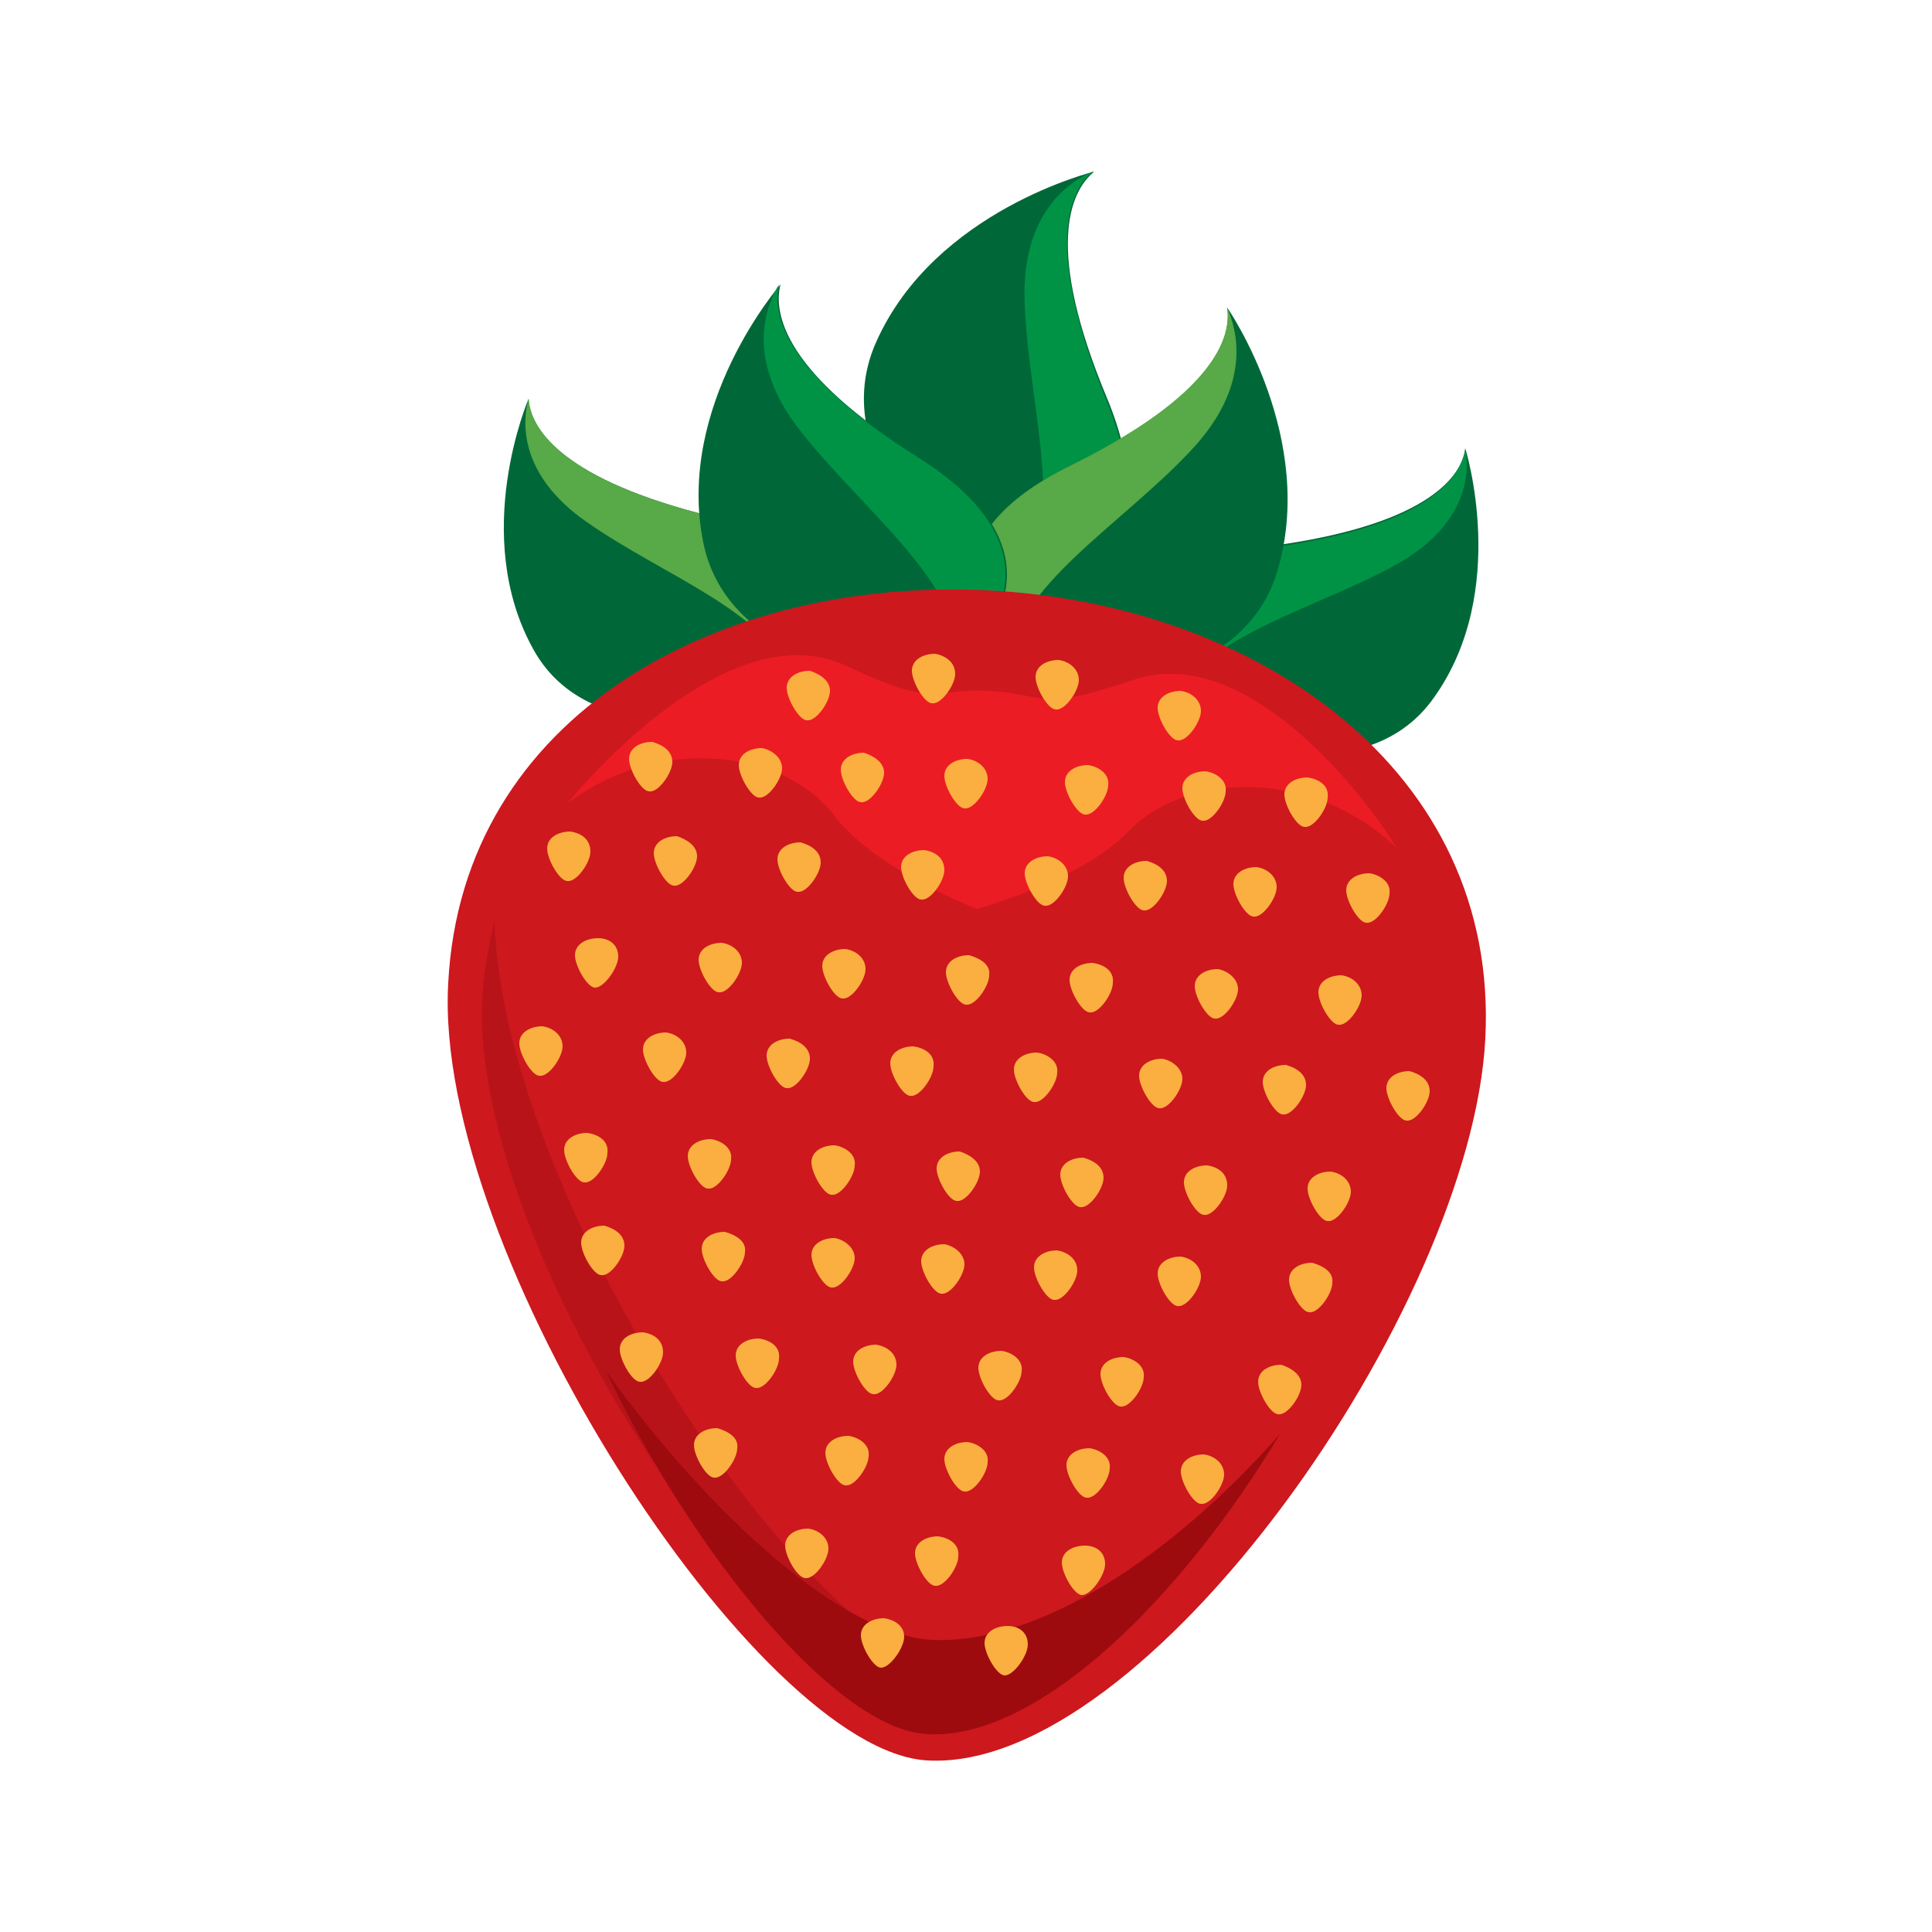 <svg xmlns="http://www.w3.org/2000/svg" xmlns:xlink="http://www.w3.org/1999/xlink" version="1.1" id="Layer_1" x="0px" y="0px" viewBox="0 0 125 125" style="enable-background:new 0 0 125 125;" xml:space="preserve">
<style type="text/css">
	.strawberry01st0{fill:#006838;}
	.strawberry01st1{fill:#009345;}
	.strawberry01st2{fill:#58A947;}
	.strawberry01st3{fill:#CD181E;}
	.strawberry01st4{fill:#B9131A;}
	.strawberry01st5{fill:#9D0B0F;}
	.strawberry01st6{fill:#EC1C24;}
	.strawberry01st7{fill:#FAAF40;}
</style>
<g>
	<g>
		<g>
			<g>
				<g>
					<path class="strawberry01st0" d="M94.8,29c-0.2,1.8-2.4,4.8-11.7,6.2c-9.3,1.4-8.5,6.9-7.5,9.8c1,2.6,12.4,7,17.2,0.1       C97.7,38.2,94.8,29,94.8,29z"/>
					<path class="strawberry01st1" d="M90.2,36.6c4.8-2.6,4.9-6.1,4.6-7.5c-0.3,1.8-2.4,4.8-11.7,6.2c-9.3,1.4-8.5,6.9-7.5,9.8       c0.1,0.2,0.2,0.3,0.3,0.5C77.8,41.1,84.9,39.5,90.2,36.6z"/>
				</g>
			</g>
			<g>
				<g>
					<path class="strawberry01st0" d="M34.2,25.8c0.1,1.8,1.9,5,11,7.4c9.1,2.4,7.7,7.8,6.4,10.5c-1.2,2.5-13.1,5.6-17.1-1.7       C30.4,34.6,34.2,25.8,34.2,25.8z"/>
					<path class="strawberry01st2" d="M38,33.8c-4.5-3.1-4.2-6.6-3.8-8c0.1,1.8,1.9,5,11,7.4c9.1,2.4,7.7,7.8,6.4,10.5c-0.1,0.2-0.2,0.3-0.3,0.4       C49.8,39.6,43,37.3,38,33.8z"/>
				</g>
			</g>
		</g>
		<g>
			<g>
				<path class="strawberry01st0" d="M70.8,11.1c-1.6,1.3-3.2,5,0.8,14.6c4,9.6-1.7,12-5,12.6c-3,0.6-13.7-7.8-9.9-16.2      C60.5,13.6,70.8,11.1,70.8,11.1z"/>
				<path class="strawberry01st1" d="M66.3,19.8c-0.3-6.1,3-8.1,4.4-8.7c-1.6,1.3-3.1,5,0.8,14.6c4,9.6-1.7,12-5,12.6c-0.2,0-0.4,0-0.6,0      C69.1,34,66.6,26.5,66.3,19.8z"/>
			</g>
		</g>
		<g>
			<g>
				<g>
					<path class="strawberry01st0" d="M79.4,19.9c0.3,2-0.9,5.7-10.1,10.2c-9.2,4.5-6.5,9.9-4.5,12.5c1.8,2.4,15.1,3.1,17.8-5.5       C85.3,28.4,79.4,19.9,79.4,19.9z"/>
					<path class="strawberry01st2" d="M77,29.2c4.1-4.3,3-7.9,2.4-9.3c0.3,2-1,5.7-10.1,10.2c-9.2,4.5-6.5,9.9-4.5,12.5c0.1,0.1,0.3,0.3,0.4,0.4       C65.7,37.9,72.5,34,77,29.2z"/>
				</g>
			</g>
			<g>
				<g>
					<path class="strawberry01st0" d="M50.5,18.4c-0.5,1.9,0.3,5.8,9,11.2c8.6,5.4,5.4,10.5,3.2,12.9c-2.1,2.2-15.4,1.5-17.2-7.4       C43.7,26.2,50.5,18.4,50.5,18.4z"/>
					<path class="strawberry01st1" d="M51.8,27.9c-3.7-4.7-2.2-8.2-1.4-9.5c-0.5,1.9,0.4,5.8,9,11.2c8.6,5.4,5.4,10.5,3.2,12.9       c-0.1,0.1-0.3,0.2-0.5,0.4C62.2,37.7,55.9,33.1,51.8,27.9z"/>
				</g>
			</g>
		</g>
	</g>
	<path class="strawberry01st3" d="M96.1,67.2c-0.9,17.4-21.9,47.5-36.1,46.7c-11-0.6-32-32.9-31-50.3c0.9-17.4,17.6-26.3,35-25.4   C81.3,39.1,97,49.8,96.1,67.2z"/>
	<path class="strawberry01st4" d="M32,59.6c-0.4,1.6-0.7,3.3-0.8,5c-0.8,15.6,18,44.6,27.8,45.1c1.4,0.1,2.8-0.2,4.2-0.7   C52.3,107.6,32.5,77.4,32,59.6z"/>
	<path class="strawberry01st5" d="M60.3,106.1c-5.8-0.3-14.4-8.1-21.1-17.4c5.6,11.8,14.9,23.2,20.8,23.5c7.2,0.4,16.5-8.9,22.8-19.4   C75.9,100.6,67.3,106.4,60.3,106.1z"/>
	<path class="strawberry01st6" d="M73.3,44c-6.2,2.1-5.6,0.9-9.3,0.7c-3.7-0.2-3.3,1.2-9.2-1.6c-8-3.8-18.1,8.9-18.1,8.9   c6-4.6,14.2-3.4,17.3,0.8c2.7,3.5,9.2,6,9.2,6s6.7-1.8,9.8-5c3.6-3.8,11.8-4.2,17.3,1C90.4,54.7,81.7,41.1,73.3,44z"/>
	<g>
		<g>
			<path class="strawberry01st7" d="M53.7,44.7c0,0.7-0.9,2-1.5,1.9c-0.5,0-1.3-1.4-1.3-2.1c0-0.7,0.7-1.1,1.5-1.1C53,43.6,53.7,44,53.7,44.7z"/>
		</g>
		<g>
			<path class="strawberry01st7" d="M61.8,43.6c0,0.7-0.9,2-1.5,1.9c-0.5,0-1.3-1.4-1.3-2.1c0-0.7,0.7-1.1,1.5-1.1     C61.1,42.4,61.8,42.8,61.8,43.6z"/>
		</g>
		<g>
			<path class="strawberry01st7" d="M69.8,44c0,0.7-0.9,2-1.5,1.9c-0.5,0-1.3-1.4-1.3-2.1c0-0.7,0.7-1.1,1.5-1.1C69.2,42.8,69.8,43.3,69.8,44z"/>
		</g>
		<g>
			<path class="strawberry01st7" d="M77.7,46c0,0.7-0.9,2-1.5,1.9c-0.5,0-1.3-1.4-1.3-2.1c0-0.7,0.7-1.1,1.5-1.1C77.1,44.8,77.7,45.3,77.7,46z"/>
		</g>
		<g>
			<path class="strawberry01st7" d="M43.5,49.3c0,0.7-0.9,2-1.5,1.9c-0.5,0-1.3-1.4-1.3-2.1c0-0.7,0.7-1.1,1.5-1.1     C42.9,48.2,43.5,48.6,43.5,49.3z"/>
		</g>
		<g>
			<path class="strawberry01st7" d="M50.6,49.7c0,0.7-0.9,2-1.5,1.9c-0.5,0-1.3-1.4-1.3-2.1c0-0.7,0.7-1.1,1.5-1.1C49.9,48.5,50.6,49,50.6,49.7z     "/>
		</g>
		<g>
			<path class="strawberry01st7" d="M57.2,50c0,0.7-0.9,2-1.5,1.9c-0.5,0-1.3-1.4-1.3-2.1c0-0.7,0.7-1.1,1.5-1.1C56.5,48.9,57.2,49.3,57.2,50z"/>
		</g>
		<g>
			<path class="strawberry01st7" d="M63.9,50.4c0,0.7-0.9,2-1.5,1.9c-0.5,0-1.3-1.4-1.3-2.1c0-0.7,0.7-1.1,1.5-1.1     C63.3,49.2,63.9,49.7,63.9,50.4z"/>
		</g>
		<g>
			<path class="strawberry01st7" d="M71.7,50.8c0,0.7-0.9,2-1.5,1.9c-0.5,0-1.3-1.4-1.3-2.1c0-0.7,0.7-1.1,1.5-1.1     C71.1,49.6,71.8,50.1,71.7,50.8z"/>
		</g>
		<g>
			<path class="strawberry01st7" d="M79.3,51.2c0,0.7-0.9,2-1.5,1.9c-0.5,0-1.3-1.4-1.3-2.1c0-0.7,0.7-1.1,1.5-1.1C78.7,50,79.4,50.5,79.3,51.2z     "/>
		</g>
		<g>
			<path class="strawberry01st7" d="M85.9,51.6c0,0.7-0.9,2-1.5,1.9c-0.5,0-1.3-1.4-1.3-2.1c0-0.7,0.7-1.1,1.5-1.1C85.3,50.4,86,50.8,85.9,51.6z     "/>
		</g>
		<g>
			<path class="strawberry01st7" d="M38.2,55.1c0,0.7-0.9,2-1.5,1.9c-0.5,0-1.3-1.4-1.3-2.1c0-0.7,0.7-1.1,1.5-1.1     C37.6,53.9,38.2,54.3,38.2,55.1z"/>
		</g>
		<g>
			<path class="strawberry01st7" d="M45.1,55.4c0,0.7-0.9,2-1.5,1.9c-0.5,0-1.3-1.4-1.3-2.1c0-0.7,0.7-1.1,1.5-1.1     C44.4,54.3,45.1,54.7,45.1,55.4z"/>
		</g>
		<g>
			<path class="strawberry01st7" d="M53.1,55.8c0,0.7-0.9,2-1.5,1.9c-0.5,0-1.3-1.4-1.3-2.1c0-0.7,0.7-1.1,1.5-1.1     C52.5,54.7,53.1,55.1,53.1,55.8z"/>
		</g>
		<g>
			<path class="strawberry01st7" d="M61.1,56.3c0,0.7-0.9,2-1.5,1.9c-0.5,0-1.3-1.4-1.3-2.1c0-0.7,0.7-1.1,1.5-1.1     C60.5,55.1,61.1,55.5,61.1,56.3z"/>
		</g>
		<g>
			<path class="strawberry01st7" d="M69.1,56.7c0,0.7-0.9,2-1.5,1.9c-0.5,0-1.3-1.4-1.3-2.1c0-0.7,0.7-1.1,1.5-1.1C68.5,55.5,69.1,56,69.1,56.7z     "/>
		</g>
		<g>
			<path class="strawberry01st7" d="M75.5,57c0,0.7-0.9,2-1.5,1.9c-0.5,0-1.3-1.4-1.3-2.1c0-0.7,0.7-1.1,1.5-1.1C74.9,55.9,75.5,56.3,75.5,57z"/>
		</g>
		<g>
			<path class="strawberry01st7" d="M82.6,57.4c0,0.7-0.9,2-1.5,1.9c-0.5,0-1.3-1.4-1.3-2.1c0-0.7,0.7-1.1,1.5-1.1C82,56.2,82.6,56.7,82.6,57.4z     "/>
		</g>
		<g>
			<path class="strawberry01st7" d="M89.9,57.8c0,0.7-0.9,2-1.5,1.9c-0.5,0-1.3-1.4-1.3-2.1c0-0.7,0.7-1.1,1.5-1.1C89.3,56.6,90,57.1,89.9,57.8z     "/>
		</g>
		<g>
			<path class="strawberry01st7" d="M40,61.9c0,0.7-0.9,2-1.5,2c-0.5,0-1.3-1.4-1.3-2.1c0-0.7,0.7-1.1,1.5-1.1C39.4,60.7,40,61.1,40,61.9z"/>
		</g>
		<g>
			<path class="strawberry01st7" d="M48,62.3c0,0.7-0.9,2-1.5,1.9c-0.5,0-1.3-1.4-1.3-2.1c0-0.7,0.7-1.1,1.5-1.1C47.4,61.1,48,61.6,48,62.3z"/>
		</g>
		<g>
			<path class="strawberry01st7" d="M56,62.7c0,0.7-0.9,2-1.5,1.9c-0.5,0-1.3-1.4-1.3-2.1c0-0.7,0.7-1.1,1.5-1.1C55.4,61.5,56,62,56,62.7z"/>
		</g>
		<g>
			<path class="strawberry01st7" d="M64,63.1c0,0.7-0.9,2-1.5,1.9c-0.5,0-1.3-1.4-1.3-2.1c0-0.7,0.7-1.1,1.5-1.1C63.4,62,64.1,62.4,64,63.1z"/>
		</g>
		<g>
			<path class="strawberry01st7" d="M72,63.6c0,0.7-0.9,2-1.5,1.9c-0.5,0-1.3-1.4-1.3-2.1c0-0.7,0.7-1.1,1.5-1.1C71.4,62.4,72.1,62.8,72,63.6z"/>
		</g>
		<g>
			<path class="strawberry01st7" d="M80.1,64c0,0.7-0.9,2-1.5,1.9c-0.5,0-1.3-1.4-1.3-2.1c0-0.7,0.7-1.1,1.5-1.1C79.4,62.8,80.1,63.3,80.1,64z"/>
		</g>
		<g>
			<path class="strawberry01st7" d="M88.1,64.4c0,0.7-0.9,2-1.5,1.9c-0.5,0-1.3-1.4-1.3-2.1c0-0.7,0.7-1.1,1.5-1.1     C87.5,63.2,88.1,63.7,88.1,64.4z"/>
		</g>
		<g>
			<path class="strawberry01st7" d="M36.4,67.7c0,0.7-0.9,2-1.5,1.9c-0.5,0-1.3-1.4-1.3-2.1c0-0.7,0.7-1.1,1.5-1.1C35.8,66.5,36.4,67,36.4,67.7z     "/>
		</g>
		<g>
			<path class="strawberry01st7" d="M44.4,68.1c0,0.7-0.9,2-1.5,1.9c-0.5,0-1.3-1.4-1.3-2.1c0-0.7,0.7-1.1,1.5-1.1     C43.8,66.9,44.4,67.4,44.4,68.1z"/>
		</g>
		<g>
			<path class="strawberry01st7" d="M52.4,68.5c0,0.7-0.9,2-1.5,1.9c-0.5,0-1.3-1.4-1.3-2.1c0-0.7,0.7-1.1,1.5-1.1     C51.8,67.4,52.4,67.8,52.4,68.5z"/>
		</g>
		<g>
			<path class="strawberry01st7" d="M60.4,69c0,0.7-0.9,2-1.5,1.9c-0.5,0-1.3-1.4-1.3-2.1c0-0.7,0.7-1.1,1.5-1.1C59.8,67.8,60.5,68.2,60.4,69z"/>
		</g>
		<g>
			<path class="strawberry01st7" d="M68.4,69.4c0,0.7-0.9,2-1.5,1.9c-0.5,0-1.3-1.4-1.3-2.1c0-0.7,0.7-1.1,1.5-1.1     C67.8,68.2,68.5,68.7,68.4,69.4z"/>
		</g>
		<g>
			<path class="strawberry01st7" d="M76.5,69.8c0,0.7-0.9,2-1.5,1.9c-0.5,0-1.3-1.4-1.3-2.1c0-0.7,0.7-1.1,1.5-1.1     C75.8,68.6,76.5,69.1,76.5,69.8z"/>
		</g>
		<g>
			<path class="strawberry01st7" d="M84.5,70.2c0,0.7-0.9,2-1.5,1.9c-0.5,0-1.3-1.4-1.3-2.1c0-0.7,0.7-1.1,1.5-1.1     C83.9,69.1,84.5,69.5,84.5,70.2z"/>
		</g>
		<g>
			<path class="strawberry01st7" d="M92.5,70.6c0,0.7-0.9,2-1.5,1.9c-0.5,0-1.3-1.4-1.3-2.1c0-0.7,0.7-1.1,1.5-1.1     C91.9,69.5,92.5,69.9,92.5,70.6z"/>
		</g>
		<g>
			<path class="strawberry01st7" d="M39.3,74.6c0,0.7-0.9,2-1.5,1.9c-0.5,0-1.3-1.4-1.3-2.1c0-0.7,0.7-1.1,1.5-1.1     C38.7,73.4,39.4,73.8,39.3,74.6z"/>
		</g>
		<g>
			<path class="strawberry01st7" d="M47.3,75c0,0.7-0.9,2-1.5,1.9c-0.5,0-1.3-1.4-1.3-2.1c0-0.7,0.7-1.1,1.5-1.1C46.7,73.8,47.4,74.3,47.3,75z"/>
		</g>
		<g>
			<path class="strawberry01st7" d="M55.3,75.4c0,0.7-0.9,2-1.5,1.9c-0.5,0-1.3-1.4-1.3-2.1c0-0.7,0.7-1.1,1.5-1.1     C54.7,74.2,55.4,74.7,55.3,75.4z"/>
		</g>
		<g>
			<path class="strawberry01st7" d="M63.4,75.8c0,0.7-0.9,2-1.5,1.9c-0.5,0-1.3-1.4-1.3-2.1c0-0.7,0.7-1.1,1.5-1.1     C62.7,74.7,63.4,75.1,63.4,75.8z"/>
		</g>
		<g>
			<path class="strawberry01st7" d="M71.4,76.2c0,0.7-0.9,2-1.5,1.9c-0.5,0-1.3-1.4-1.3-2.1c0-0.7,0.7-1.1,1.5-1.1     C70.8,75.1,71.4,75.5,71.4,76.2z"/>
		</g>
		<g>
			<path class="strawberry01st7" d="M79.4,76.7c0,0.7-0.9,2-1.5,1.9c-0.5,0-1.3-1.4-1.3-2.1c0-0.7,0.7-1.1,1.5-1.1     C78.8,75.5,79.4,75.9,79.4,76.7z"/>
		</g>
		<g>
			<path class="strawberry01st7" d="M87.4,77.1c0,0.7-0.9,2-1.5,1.9c-0.5,0-1.3-1.4-1.3-2.1c0-0.7,0.7-1.1,1.5-1.1     C86.8,75.9,87.4,76.4,87.4,77.1z"/>
		</g>
		<g>
			<path class="strawberry01st7" d="M40.4,80.6c0,0.7-0.9,2-1.5,1.9c-0.5,0-1.3-1.4-1.3-2.1c0-0.7,0.7-1.1,1.5-1.1     C39.8,79.5,40.4,79.9,40.4,80.6z"/>
		</g>
		<g>
			<path class="strawberry01st7" d="M48.2,81c0,0.7-0.9,2-1.5,1.9c-0.5,0-1.3-1.4-1.3-2.1c0-0.7,0.7-1.1,1.5-1.1C47.6,79.9,48.3,80.3,48.2,81z"/>
		</g>
		<g>
			<path class="strawberry01st7" d="M55.3,81.4c0,0.7-0.9,2-1.5,1.9c-0.5,0-1.3-1.4-1.3-2.1c0-0.7,0.7-1.1,1.5-1.1     C54.6,80.2,55.3,80.7,55.3,81.4z"/>
		</g>
		<g>
			<path class="strawberry01st7" d="M69.7,82.2c0,0.7-0.9,2-1.5,1.9c-0.5,0-1.3-1.4-1.3-2.1c0-0.7,0.7-1.1,1.5-1.1C69,81,69.7,81.4,69.7,82.2z"/>
		</g>
		<g>
			<path class="strawberry01st7" d="M62.4,81.8c0,0.7-0.9,2-1.5,1.9c-0.5,0-1.3-1.4-1.3-2.1c0-0.7,0.7-1.1,1.5-1.1     C61.7,80.6,62.4,81.1,62.4,81.8z"/>
		</g>
		<g>
			<path class="strawberry01st7" d="M77.7,82.6c0,0.7-0.9,2-1.5,1.9c-0.5,0-1.3-1.4-1.3-2.1c0-0.7,0.7-1.1,1.5-1.1     C77.1,81.4,77.7,81.9,77.7,82.6z"/>
		</g>
		<g>
			<path class="strawberry01st7" d="M86.2,83c0,0.7-0.9,2-1.5,1.9c-0.5,0-1.3-1.4-1.3-2.1c0-0.7,0.7-1.1,1.5-1.1C85.6,81.9,86.3,82.3,86.2,83z"/>
		</g>
		<g>
			<path class="strawberry01st7" d="M42.9,87.5c0,0.7-0.9,2-1.5,1.9c-0.5,0-1.3-1.4-1.3-2.1c0-0.7,0.7-1.1,1.5-1.1     C42.3,86.3,42.9,86.7,42.9,87.5z"/>
		</g>
		<g>
			<path class="strawberry01st7" d="M50.4,87.9c0,0.7-0.9,2-1.5,1.9c-0.5,0-1.3-1.4-1.3-2.1c0-0.7,0.7-1.1,1.5-1.1     C49.8,86.7,50.5,87.1,50.4,87.9z"/>
		</g>
		<g>
			<path class="strawberry01st7" d="M58,88.3c0,0.7-0.9,2-1.5,1.9c-0.5,0-1.3-1.4-1.3-2.1c0-0.7,0.7-1.1,1.5-1.1C57.3,87.1,58,87.5,58,88.3z"/>
		</g>
		<g>
			<path class="strawberry01st7" d="M66.1,88.7c0,0.7-0.9,2-1.5,1.9c-0.5,0-1.3-1.4-1.3-2.1c0-0.7,0.7-1.1,1.5-1.1C65.5,87.5,66.2,88,66.1,88.7z     "/>
		</g>
		<g>
			<path class="strawberry01st7" d="M74,89.1c0,0.7-0.9,2-1.5,1.9c-0.5,0-1.3-1.4-1.3-2.1c0-0.7,0.7-1.1,1.5-1.1C73.4,87.9,74.1,88.4,74,89.1z"/>
		</g>
		<g>
			<path class="strawberry01st7" d="M84.2,89.6c0,0.7-0.9,2-1.5,1.9c-0.5,0-1.3-1.4-1.3-2.1c0-0.7,0.7-1.1,1.5-1.1     C83.5,88.5,84.2,88.9,84.2,89.6z"/>
		</g>
		<g>
			<path class="strawberry01st7" d="M47.7,93.7c0,0.7-0.9,2-1.5,1.9c-0.5,0-1.3-1.4-1.3-2.1c0-0.7,0.7-1.1,1.5-1.1C47.1,92.6,47.8,93,47.7,93.7z     "/>
		</g>
		<g>
			<path class="strawberry01st7" d="M56.2,94.2c0,0.7-0.9,2-1.5,1.9c-0.5,0-1.3-1.4-1.3-2.1c0-0.7,0.7-1.1,1.5-1.1C55.6,93,56.3,93.5,56.2,94.2z     "/>
		</g>
		<g>
			<path class="strawberry01st7" d="M63.9,94.6c0,0.7-0.9,2-1.5,1.9c-0.5,0-1.3-1.4-1.3-2.1c0-0.7,0.7-1.1,1.5-1.1C63.3,93.4,64,93.9,63.9,94.6z     "/>
		</g>
		<g>
			<path class="strawberry01st7" d="M71.8,95c0,0.7-0.9,2-1.5,1.9c-0.5,0-1.3-1.4-1.3-2.1c0-0.7,0.7-1.1,1.5-1.1C71.2,93.8,71.9,94.3,71.8,95z"/>
		</g>
		<g>
			<path class="strawberry01st7" d="M79.2,95.4c0,0.7-0.9,2-1.5,1.9c-0.5,0-1.3-1.4-1.3-2.1c0-0.7,0.7-1.1,1.5-1.1     C78.6,94.2,79.2,94.7,79.2,95.4z"/>
		</g>
		<g>
			<path class="strawberry01st7" d="M53.6,100.2c0,0.7-0.9,2-1.5,1.9c-0.5,0-1.3-1.4-1.3-2.1c0-0.7,0.7-1.1,1.5-1.1C53,99,53.6,99.5,53.6,100.2z     "/>
		</g>
		<g>
			<path class="strawberry01st7" d="M62,100.7c0,0.7-0.9,2-1.5,1.9c-0.5,0-1.3-1.4-1.3-2.1c0-0.7,0.7-1.1,1.5-1.1C61.4,99.5,62.1,99.9,62,100.7z     "/>
		</g>
		<g>
			<path class="strawberry01st7" d="M71.5,101.2c0,0.7-0.9,2-1.5,2c-0.5,0-1.3-1.4-1.3-2.1c0-0.7,0.7-1.1,1.5-1.1     C70.9,100,71.5,100.4,71.5,101.2z"/>
		</g>
		<g>
			<path class="strawberry01st7" d="M58.5,105.9c0,0.7-0.9,2-1.5,2c-0.5,0-1.3-1.4-1.3-2.1c0-0.7,0.7-1.1,1.5-1.1     C57.9,104.8,58.5,105.2,58.5,105.9z"/>
		</g>
		<g>
			<path class="strawberry01st7" d="M66.5,106.4c0,0.7-0.9,2-1.5,2c-0.5,0-1.3-1.4-1.3-2.1c0-0.7,0.7-1.1,1.5-1.1     C65.9,105.2,66.5,105.6,66.5,106.4z"/>
		</g>
	</g>
</g>
</svg>